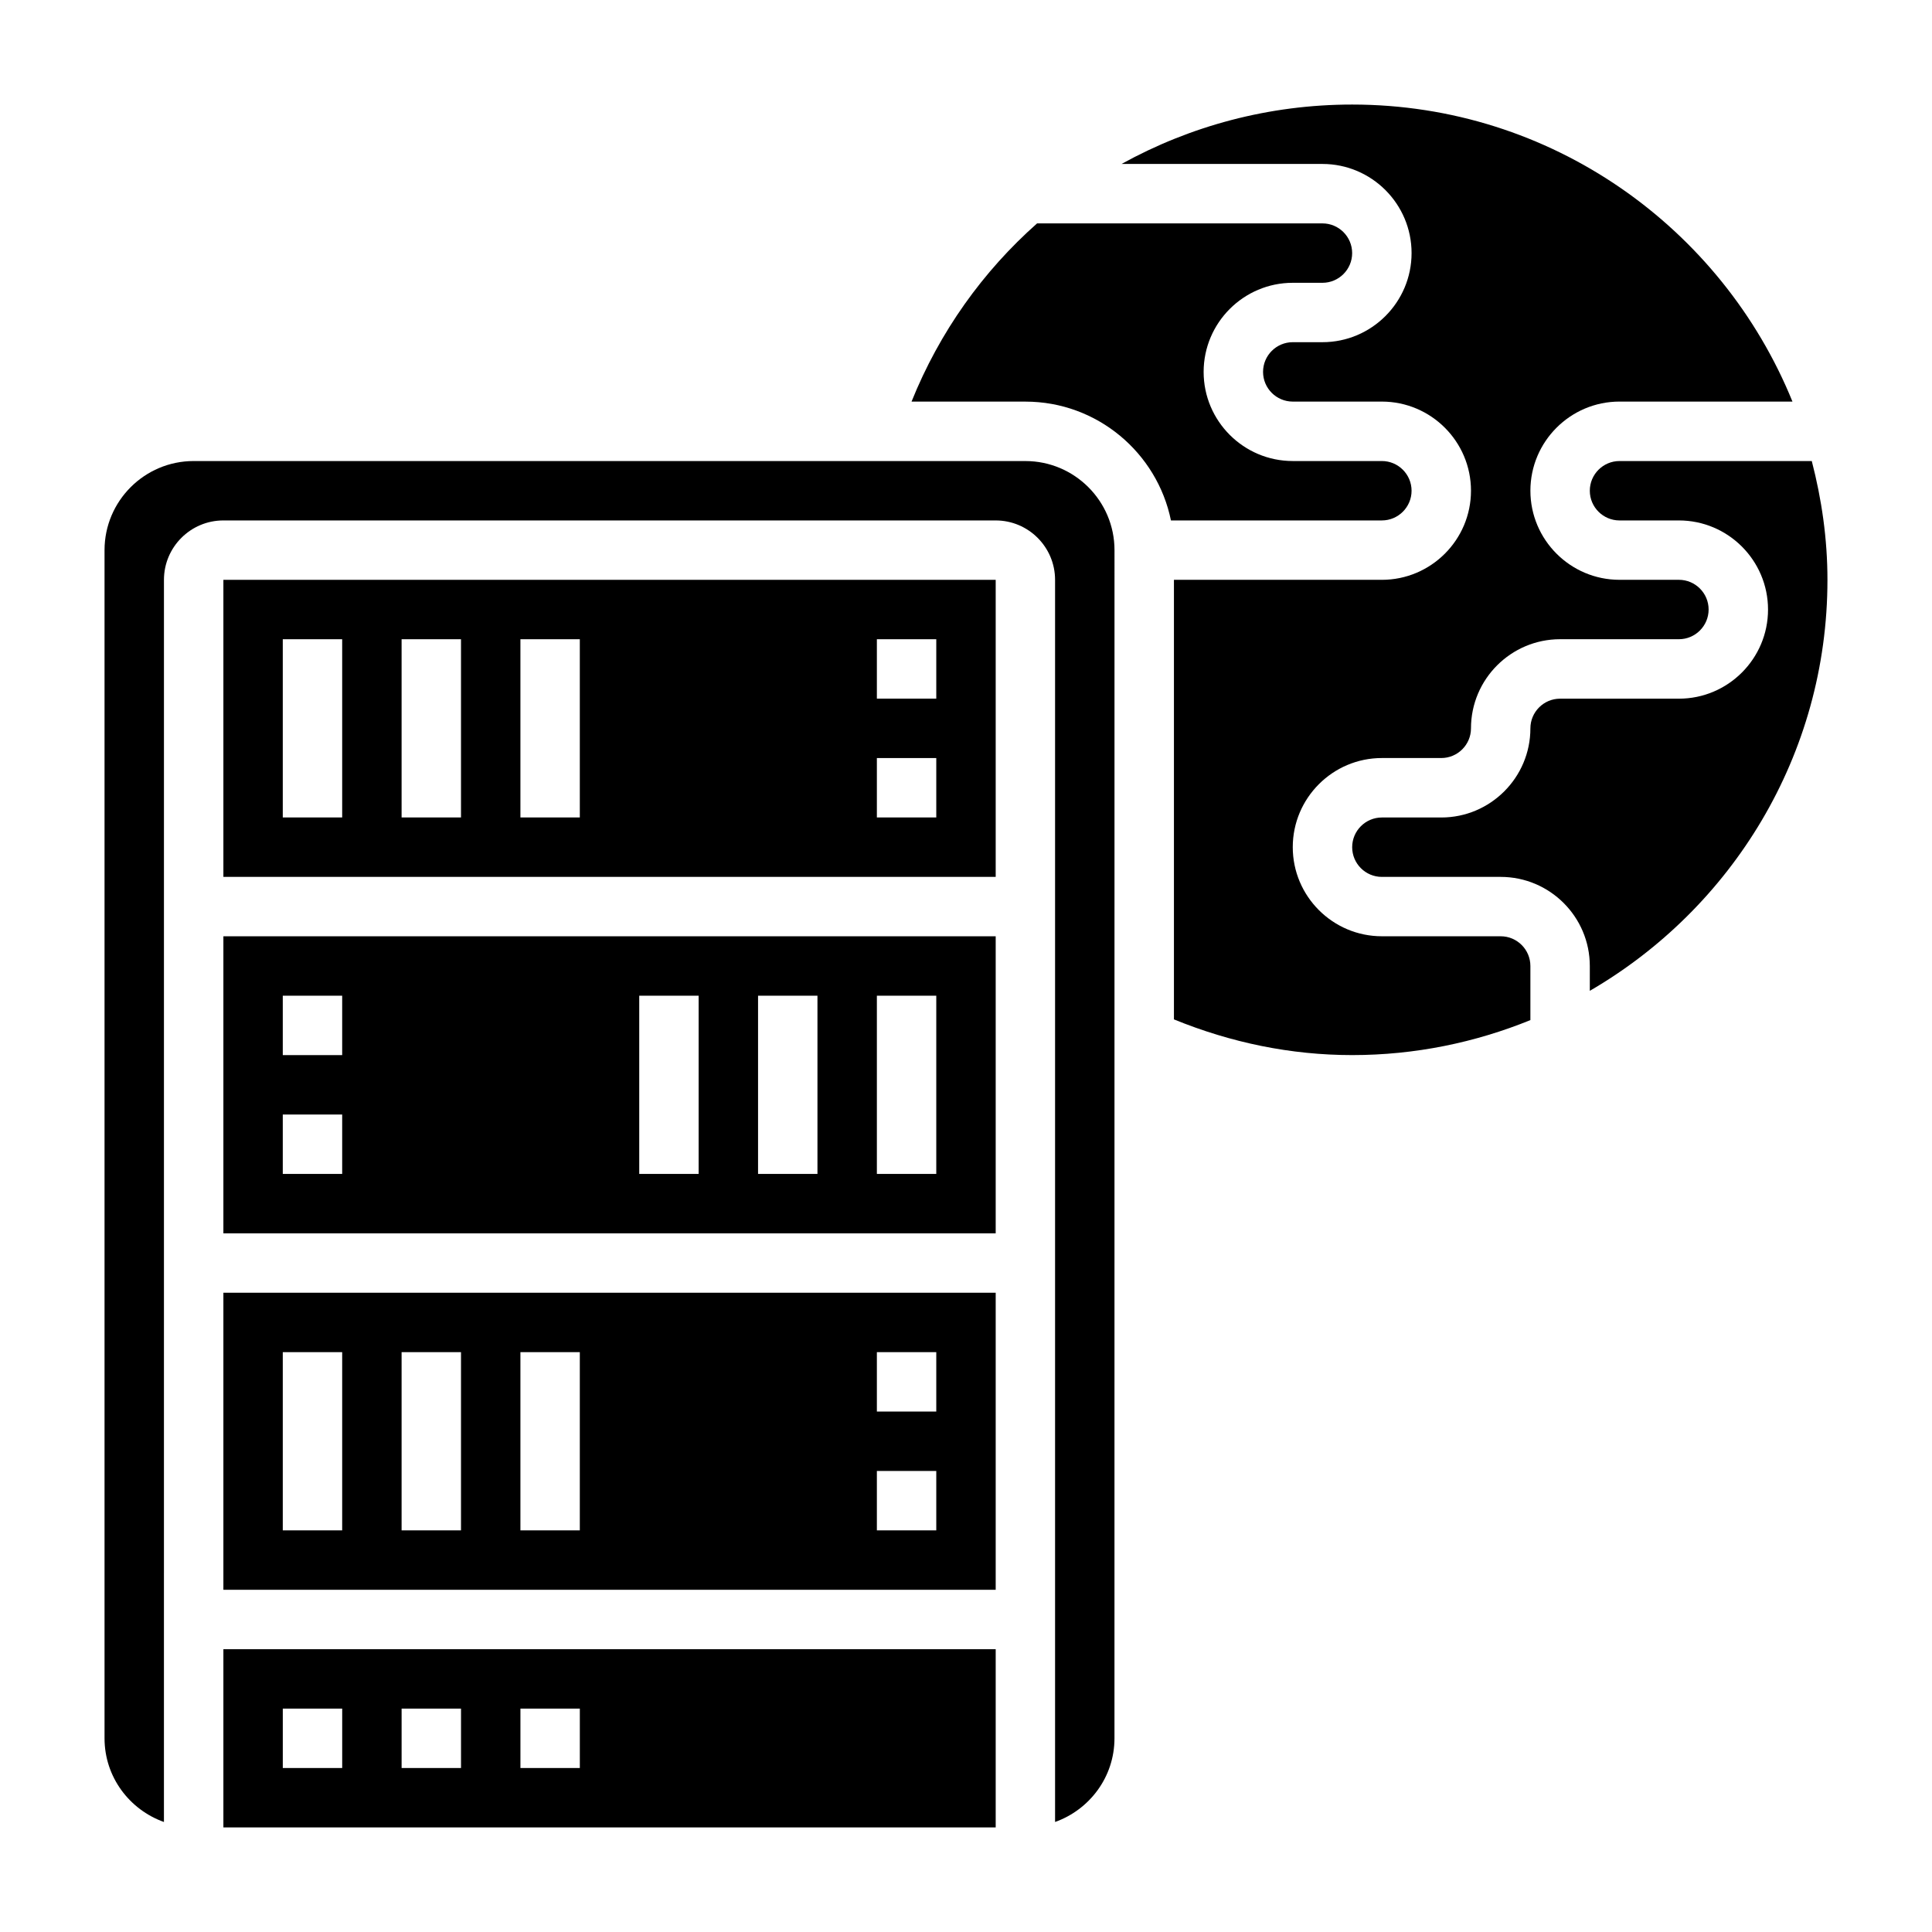 <?xml version="1.0" encoding="UTF-8"?>
<!-- Uploaded to: SVG Find, www.svgrepo.com, Generator: SVG Find Mixer Tools -->
<svg fill="#000000" width="800px" height="800px" version="1.1" viewBox="144 144 512 512" xmlns="http://www.w3.org/2000/svg">
 <g>
  <path d="m203.2 628.29h204.67v-47.23l-204.67-0.004zm78.719-31.488h15.742v15.742h-15.742zm-31.488 0h15.742v15.742h-15.742zm-31.488 0h15.742v15.742h-15.742z"/>
  <path d="m203.2 470.85h204.67v-78.723h-204.67zm173.18-62.977h15.742v47.23h-15.742zm-31.488 0h15.742v47.23h-15.742zm-31.488 0h15.742v47.23h-15.742zm-94.465 0h15.742v15.742h-15.742zm0 31.488h15.742v15.742h-15.742z"/>
  <path d="m203.2 565.31h204.67v-78.723h-204.67zm173.18-62.977h15.742v15.742h-15.742zm0 31.488h15.742v15.742h-15.742zm-94.465-31.488h15.742v47.23h-15.742zm-31.488 0h15.742v47.23h-15.742zm-31.488 0h15.742v47.23h-15.742z"/>
  <path d="m203.2 376.38h204.67v-78.719h-204.67zm173.18-62.977h15.742v15.742h-15.742zm0 31.488h15.742v15.742h-15.742zm-94.465-31.488h15.742v47.23h-15.742zm-31.488 0h15.742v47.23h-15.742zm-31.488 0h15.742v47.23h-15.742z"/>
  <path d="m415.74 266.18h-220.42c-13.02 0-23.617 10.598-23.617 23.617v314.88c0 10.25 6.606 18.91 15.742 22.168l0.004-329.18c0-8.684 7.062-15.742 15.742-15.742h204.67c8.684 0 15.742 7.062 15.742 15.742v329.18c9.141-3.258 15.742-11.918 15.742-22.168l0.008-314.88c0-13.02-10.598-23.613-23.617-23.613z"/>
  <path d="m541.7 392.12h-31.488c-13.02 0-23.617-10.598-23.617-23.617 0-13.02 10.598-23.617 23.617-23.617h15.742c4.336 0 7.871-3.527 7.871-7.871 0-13.02 10.598-23.617 23.617-23.617h31.488c4.336 0 7.871-3.527 7.871-7.871s-3.535-7.871-7.871-7.871h-15.742c-13.02 0-23.617-10.598-23.617-23.617s10.598-23.617 23.617-23.617h45.832c-18.73-46.094-63.938-78.715-116.68-78.715-22.043 0-42.895 5.676-61.117 15.742h53.242c13.02 0 23.617 10.598 23.617 23.617 0 13.02-10.598 23.617-23.617 23.617h-7.871c-4.336 0-7.871 3.527-7.871 7.871s3.535 7.871 7.871 7.871h23.617c13.02 0 23.617 10.598 23.617 23.617s-10.598 23.617-23.617 23.617h-55.105v116.49c15.141 6.18 30.984 9.461 47.234 9.461 16.703 0 32.629-3.336 47.23-9.273v-14.34c0-4.348-3.535-7.875-7.871-7.875z"/>
  <path d="m624.14 266.18h-50.953c-4.336 0-7.871 3.527-7.871 7.871s3.535 7.871 7.871 7.871h15.742c13.02 0 23.617 10.598 23.617 23.617 0 13.02-10.598 23.617-23.617 23.617h-31.488c-4.336 0-7.871 3.527-7.871 7.871 0 13.02-10.598 23.617-23.617 23.617h-15.742c-4.336 0-7.871 3.527-7.871 7.871s3.535 7.871 7.871 7.871h31.488c13.02 0 23.617 10.598 23.617 23.617v6.574c37.582-21.82 62.977-62.41 62.977-108.91 0-10.891-1.535-21.406-4.152-31.488z"/>
  <path d="m518.08 274.05c0-4.344-3.535-7.871-7.871-7.871h-23.617c-13.02 0-23.617-10.598-23.617-23.617 0-13.02 10.598-23.617 23.617-23.617h7.871c4.336 0 7.871-3.527 7.871-7.871s-3.535-7.871-7.871-7.871h-75.625c-14.328 12.684-25.828 28.711-33.273 47.23h30.18c19.004 0 34.906 13.547 38.566 31.488h55.898c4.336 0 7.871-3.527 7.871-7.871z"/>
 </g>
</svg>
